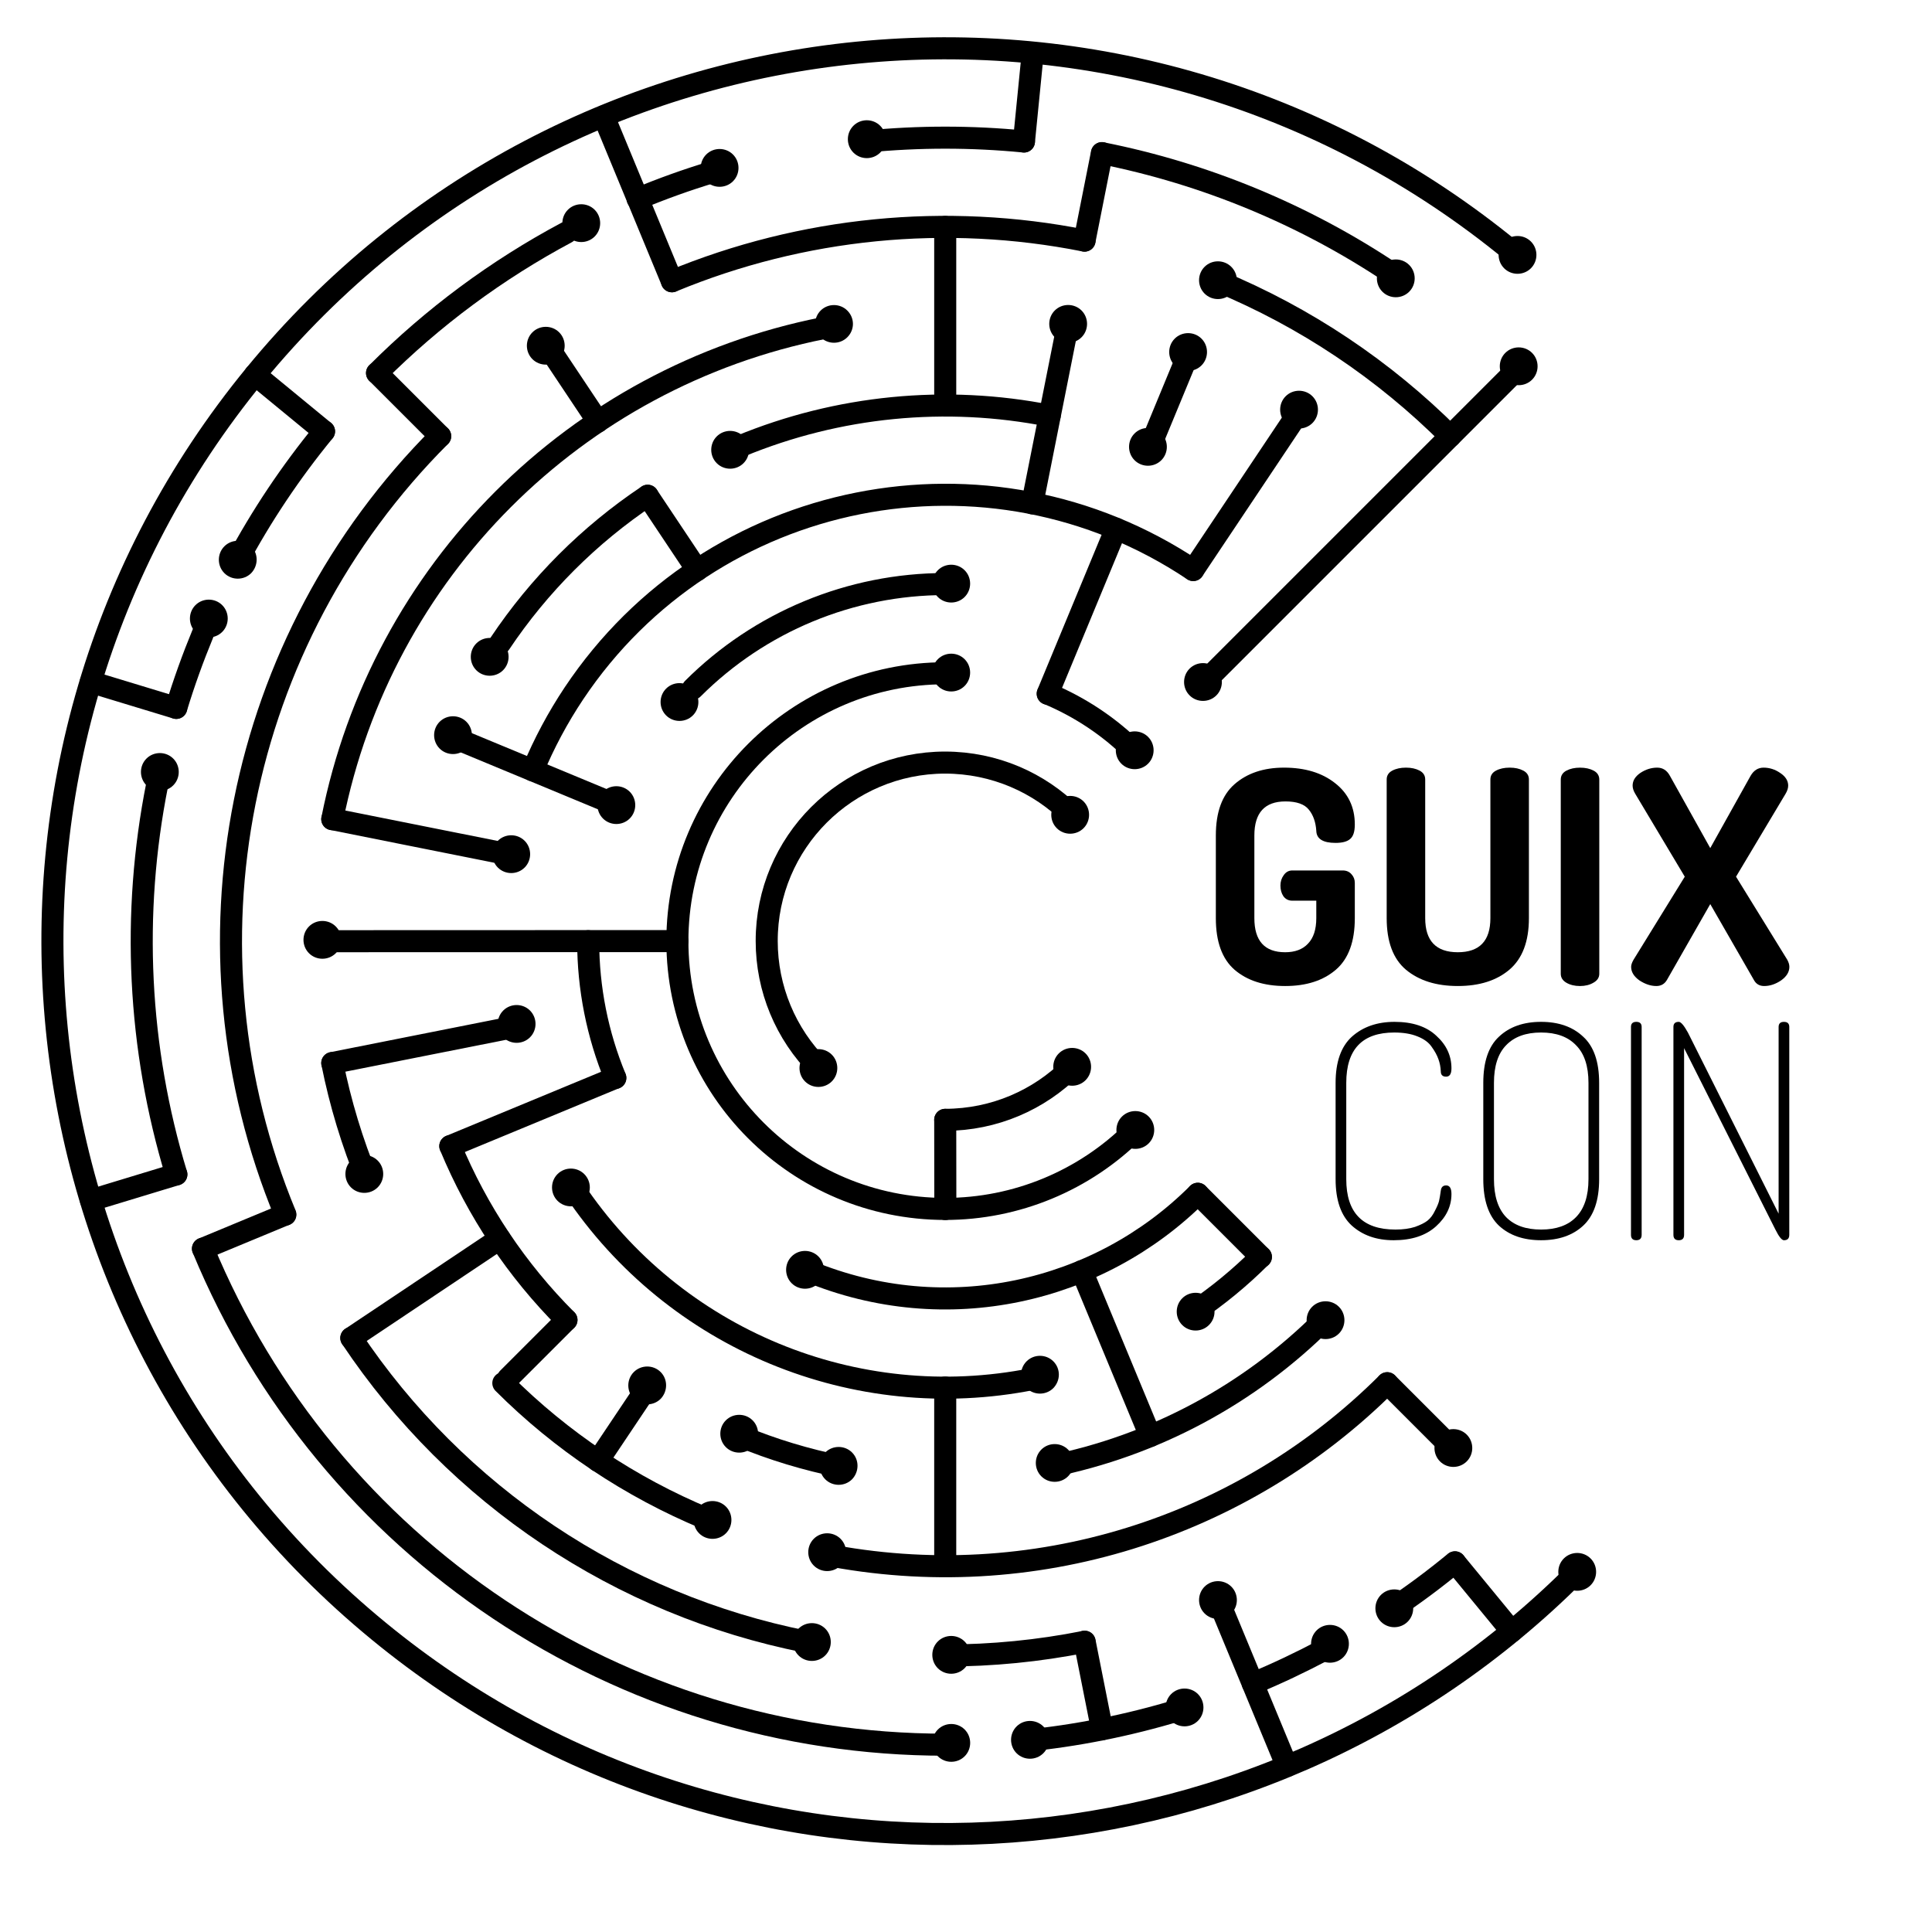<?xml version="1.0" encoding="UTF-8"?>
<svg width="1200" height="1200" version="1.1" viewBox="0 0 16 16" xml:space="preserve" xmlns="http://www.w3.org/2000/svg" xmlns:cc="http://creativecommons.org/ns#" xmlns:dc="http://purl.org/dc/elements/1.1/" xmlns:rdf="http://www.w3.org/1999/02/22-rdf-syntax-ns#">


   <g transform="scale(.013)">
      <rect width="1200" height="1200" fill="none" />
      <g transform="matrix(.672 0 0 .672 -2447.5 1159.5)">
         <g transform="matrix(0 -1.493 -1.493 0 5513.9 345.95)">
            <g transform="rotate(90 767.02 720.35)">
               <g transform="rotate(-45 697.19 698.54)">
                  <path d="m700 586.6c29 0 58 11.1 80.2 33.2 44.3 44.3 44.3 116.1 0 160.3-21.3 21.3-50.1 33.2-80.2 33.2" fill="none" stroke="#000" stroke-linecap="round" stroke-linejoin="round" stroke-miterlimit="10" stroke-width="14" />
                  <path d="m619.8 780.2c-22.1-22.2-33.2-51.2-33.2-80.2" fill="none" stroke="#000" stroke-linecap="round" stroke-linejoin="round" stroke-miterlimit="10" stroke-width="14" />
                  <path d="m700 529.9c22.3 0 44.4 4.4 65.1 12.9" fill="none" stroke="#000" stroke-linecap="round" stroke-linejoin="round" stroke-miterlimit="10" stroke-width="14" />
                  <path d="m820.3 579.7c66.4 66.4 66.4 174.1 0 240.5s-174.1 66.4-240.5 0c-31.9-31.9-49.8-75.2-49.8-120.3" fill="none" stroke="#000" stroke-linecap="round" stroke-linejoin="round" stroke-miterlimit="10" stroke-width="14" />
                  <path d="m860.3 539.6c42.5 42.5 66.4 100.2 66.4 160.3" fill="none" stroke="#000" stroke-linecap="round" stroke-linejoin="round" stroke-miterlimit="10" stroke-width="14" />
                  <path d="m860.3 860.3c-21.1 21.1-46.1 37.8-73.6 49.2" fill="none" stroke="#000" stroke-linecap="round" stroke-linejoin="round" stroke-miterlimit="10" stroke-width="14" />
                  <path d="m613.2 909.5c-87.3-36.2-140-120.5-140-209.5" fill="none" stroke="#000" stroke-linecap="round" stroke-linejoin="round" stroke-miterlimit="10" stroke-width="14" />
                  <path d="m755.3 422c153.5 30.5 253.2 179.8 222.7 333.3-3.65 18.25-9.05 36.05-16.125 53.162" fill="none" stroke="#000" stroke-linecap="round" stroke-linejoin="round" stroke-miterlimit="10" stroke-width="14" />
                  <path d="m755.3 978c-112.4 22.4-227.3-25.2-291-120.5" fill="none" stroke="#000" stroke-linecap="round" stroke-linejoin="round" stroke-miterlimit="10" stroke-width="14" />
                  <path d="m422 755.3c-3.6-18.2-5.4-36.7-5.4-55.3" fill="none" stroke="#000" stroke-linecap="round" stroke-linejoin="round" stroke-miterlimit="10" stroke-width="14" />
                  <path d="m889 417.2c55.9 37.4 99.5 90.5 125.3 152.6" fill="none" stroke="#000" stroke-linecap="round" stroke-linejoin="round" stroke-miterlimit="10" stroke-width="14" />
                  <path d="m1033.6 633.6c8.7 43.8 8.7 88.9 0 132.7" fill="none" stroke="#000" stroke-linecap="round" stroke-linejoin="round" stroke-miterlimit="10" stroke-width="14" />
                  <path d="m830.2 1014.2c-41.3 17.1-85.5 25.9-130.2 25.9" fill="none" stroke="#000" stroke-linecap="round" stroke-linejoin="round" stroke-miterlimit="10" stroke-width="14" />
                  <path d="m569.8 1014.2c-20.6-8.5-40.3-19.1-58.8-31.4" fill="none" stroke="#000" stroke-linecap="round" stroke-linejoin="round" stroke-miterlimit="10" stroke-width="14" />
                  <path d="m417.2 888.9c-37.6-56.3-57.3-122.2-57.3-188.9" fill="none" stroke="#000" stroke-linecap="round" stroke-linejoin="round" stroke-miterlimit="10" stroke-width="14" />
                  <path d="m1030 479.5c89.2 133.5 89.2 307.5 0 440.9" fill="none" stroke="#000" stroke-linecap="round" stroke-linejoin="round" stroke-miterlimit="10" stroke-width="14" />
                  <path d="m920.5 1029.9c-21.6 14.4-44.6 26.7-68.6 36.7" fill="none" stroke="#000" stroke-linecap="round" stroke-linejoin="round" stroke-miterlimit="10" stroke-width="14" />
                  <path d="m700 1096.8c-52.1 0-103.7-10.3-151.9-30.2" fill="none" stroke="#000" stroke-linecap="round" stroke-linejoin="round" stroke-miterlimit="10" stroke-width="14" />
                  <path d="m479.5 1029.9c-112.9-75.4-176.3-200.6-176.4-329.9" fill="none" stroke="#000" stroke-linecap="round" stroke-linejoin="round" stroke-miterlimit="10" stroke-width="14" />
                  <path d="m700 246.5c59.6 0 118.5 11.7 173.6 34.5" fill="none" stroke="#000" stroke-linecap="round" stroke-linejoin="round" stroke-miterlimit="10" stroke-width="14" />
                  <path d="m952 322.9c74.6 49.8 132.7 120.7 167 203.5" fill="none" stroke="#000" stroke-linecap="round" stroke-linejoin="round" stroke-miterlimit="10" stroke-width="14" />
                  <path d="m1153.5 700c0 183.4-110.5 348.8-280 419" fill="none" stroke="#000" stroke-linecap="round" stroke-linejoin="round" stroke-miterlimit="10" stroke-width="14" />
                  <path d="m788.5 1144.8c-118 23.5-240.4-0.9-340.4-67.7" fill="none" stroke="#000" stroke-linecap="round" stroke-linejoin="round" stroke-miterlimit="10" stroke-width="14" />
                  <path d="m379.3 1020.7c-21-21-39.9-44-56.4-68.7" fill="none" stroke="#000" stroke-linecap="round" stroke-linejoin="round" stroke-miterlimit="10" stroke-width="14" />
                  <path d="m799.5 199.6c65.7 13.1 128.2 39 183.9 76.2" fill="none" stroke="#000" stroke-linecap="round" stroke-linejoin="round" stroke-miterlimit="10" stroke-width="14" />
                  <path d="m1023.7 305.6c25.8 21.2 49.5 44.9 70.7 70.7" fill="none" stroke="#000" stroke-linecap="round" stroke-linejoin="round" stroke-miterlimit="10" stroke-width="14" />
                  <path d="m1150 459.5c7.9 14.7 15 29.8 21.4 45.3" fill="none" stroke="#000" stroke-linecap="round" stroke-linejoin="round" stroke-miterlimit="10" stroke-width="14" />
                  <path d="m1188.2 551.9c14.6 48 22 97.9 22 148.1" fill="none" stroke="#000" stroke-linecap="round" stroke-linejoin="round" stroke-miterlimit="10" stroke-width="14" />
                  <path d="m1207.8 750c-3.3 33.3-9.8 66.1-19.5 98.1" fill="none" stroke="#000" stroke-linecap="round" stroke-linejoin="round" stroke-miterlimit="10" stroke-width="14" />
                  <path d="m1171.4 895.2c-6.4 15.4-13.5 30.5-21.4 45.3" fill="none" stroke="#000" stroke-linecap="round" stroke-linejoin="round" stroke-miterlimit="10" stroke-width="14" />
                  <path d="m1124.2 983.4c-46.6 69.8-109.7 127-183.7 166.5" fill="none" stroke="#000" stroke-linecap="round" stroke-linejoin="round" stroke-miterlimit="10" stroke-width="14" />
                  <path d="m895.2 1171.3c-190.7 79-410.1 35.3-556-110.6" fill="none" stroke="#000" stroke-linecap="round" stroke-linejoin="round" stroke-miterlimit="10" stroke-width="14" />
                  <path d="m305.6 1023.7c-21.2-25.8-39.8-53.7-55.6-83.2" fill="none" stroke="#000" stroke-linecap="round" stroke-linejoin="round" stroke-miterlimit="10" stroke-width="14" />
                  <path d="m228.6 895.2c-6.4-15.4-12-31.2-16.9-47.1" fill="none" stroke="#000" stroke-linecap="round" stroke-linejoin="round" stroke-miterlimit="10" stroke-width="14" />
                  <path d="m199.6 799.5c-3.3-16.4-5.7-32.9-7.3-49.5" fill="none" stroke="#000" stroke-linecap="round" stroke-linejoin="round" stroke-miterlimit="10" stroke-width="14" />
                  <path d="m755.6 135.8c311.6 30.7 539.3 308.2 508.6 619.7-30.7 311.6-308.2 539.3-619.7 508.6-293-28.8-511.8-275.7-511.4-564.1" fill="none" stroke="#000" stroke-linecap="round" stroke-linejoin="round" stroke-miterlimit="10" stroke-width="14" />
                  <line x1="700" x2="700" y1="189.8" y2="465.1" fill="none" stroke="#000" stroke-linecap="round" stroke-linejoin="round" stroke-miterlimit="10" stroke-width="14" />
                  <line x1="777.4" x2="755.3" y1="310.8" y2="422" fill="none" stroke="#000" stroke-linecap="round" stroke-linejoin="round" stroke-miterlimit="10" stroke-width="14" />
                  <line x1="851.9" x2="830.2" y1="333.4" y2="385.7" fill="none" stroke="#000" stroke-linecap="round" stroke-linejoin="round" stroke-miterlimit="10" stroke-width="14" />
                  <line x1="808.5" x2="765.1" y1="438.1" y2="542.9" fill="none" stroke="#000" stroke-linecap="round" stroke-linejoin="round" stroke-miterlimit="10" stroke-width="14" />
                  <line x1="983.5" x2="952" y1="275.8" y2="322.9" fill="none" stroke="#000" stroke-linecap="round" stroke-linejoin="round" stroke-miterlimit="10" stroke-width="14" />
                  <line x1="920.5" x2="857.5" y1="370" y2="464.3" fill="none" stroke="#000" stroke-linecap="round" stroke-linejoin="round" stroke-miterlimit="10" stroke-width="14" />
                  <line x1="1059.6" x2="1023.7" y1="261.8" y2="305.6" fill="none" stroke="#000" stroke-linecap="round" stroke-linejoin="round" stroke-miterlimit="10" stroke-width="14" />
                  <line x1="1020.7" x2="942.46" y1="379.3" y2="457.54" fill="none" stroke="#000" stroke-linecap="round" stroke-linejoin="round" stroke-miterlimit="10" stroke-width="14" />
                  <line x1="1223.7" x2="1171.4" y1="483" y2="504.7" fill="none" stroke="#000" stroke-linecap="round" stroke-linejoin="round" stroke-miterlimit="10" stroke-width="14" />
                  <line x1="1144.8" x2="1089.2" y1="611.5" y2="622.6" fill="none" stroke="#000" stroke-linecap="round" stroke-linejoin="round" stroke-miterlimit="10" stroke-width="14" />
                  <line x1="1033.6" x2="978" y1="633.6" y2="644.7" fill="none" stroke="#000" stroke-linecap="round" stroke-linejoin="round" stroke-miterlimit="10" stroke-width="14" />
                  <line x1="1210.2" x2="1153.5" y1="700" y2="700" fill="none" stroke="#000" stroke-linecap="round" stroke-linejoin="round" stroke-miterlimit="10" stroke-width="14" />
                  <line x1="1264.2" x2="1207.8" y1="755.5" y2="750" fill="none" stroke="#000" stroke-linecap="round" stroke-linejoin="round" stroke-miterlimit="10" stroke-width="14" />
                  <line x1="1014.2" x2="909.5" y1="830.1" y2="786.8" fill="none" stroke="#000" stroke-linecap="round" stroke-linejoin="round" stroke-miterlimit="10" stroke-width="14" />
                  <line x1="1200" x2="1150" y1="967.2" y2="940.5" fill="none" stroke="#000" stroke-linecap="round" stroke-linejoin="round" stroke-miterlimit="10" stroke-width="14" />
                  <line x1="1030" x2="935.7" y1="920.4" y2="857.5" fill="none" stroke="#000" stroke-linecap="round" stroke-linejoin="round" stroke-miterlimit="10" stroke-width="14" />
                  <line x1="977.31" x2="820.3" y1="977.31" y2="820.2" fill="none" stroke="#000" stroke-linecap="round" stroke-linejoin="round" stroke-miterlimit="10" stroke-width="14" />
                  <line x1="920.5" x2="857.5" y1="1029.9" y2="935.7" fill="none" stroke="#000" stroke-linecap="round" stroke-linejoin="round" stroke-miterlimit="10" stroke-width="14" />
                  <line x1="967.2" x2="940.5" y1="1199.9" y2="1149.9" fill="none" stroke="#000" stroke-linecap="round" stroke-linejoin="round" stroke-miterlimit="10" stroke-width="14" />
                  <path d="m895.2 1171.3-21.586-52.196" fill="none" stroke="#000" stroke-linecap="round" stroke-linejoin="round" stroke-miterlimit="10" stroke-width="14" />
                  <line x1="830.2" x2="786.8" y1="1014.2" y2="909.5" fill="none" stroke="#000" stroke-linecap="round" stroke-linejoin="round" stroke-miterlimit="10" stroke-width="14" />
                  <line x1="788.5" x2="766.4" y1="1144.8" y2="1033.6" fill="none" stroke="#000" stroke-linecap="round" stroke-linejoin="round" stroke-miterlimit="10" stroke-width="14" />
                  <line x1="622.6" x2="633.6" y1="1089.2" y2="1033.6" fill="none" stroke="#000" stroke-linecap="round" stroke-linejoin="round" stroke-miterlimit="10" stroke-width="14" />
                  <line x1="420.34" x2="499.6" y1="979.66" y2="900.4" fill="none" stroke="#000" stroke-linecap="round" stroke-linejoin="round" stroke-miterlimit="10" stroke-width="14" />
                  <line x1="579.7" x2="619.8" y1="820.2" y2="780.2" fill="none" stroke="#000" stroke-linecap="round" stroke-linejoin="round" stroke-miterlimit="10" stroke-width="14" />
                  <line x1="275.8" x2="322.9" y1="983.4" y2="951.9" fill="none" stroke="#000" stroke-linecap="round" stroke-linejoin="round" stroke-miterlimit="10" stroke-width="14" />
                  <line x1="176.3" x2="281" y1="916.9" y2="873.5" fill="none" stroke="#000" stroke-linecap="round" stroke-linejoin="round" stroke-miterlimit="10" stroke-width="14" />
                  <line x1="385.8" x2="490.5" y1="830.1" y2="786.8" fill="none" stroke="#000" stroke-linecap="round" stroke-linejoin="round" stroke-miterlimit="10" stroke-width="14" />
                  <line x1="135.8" x2="192.2" y1="755.5" y2="750" fill="none" stroke="#000" stroke-linecap="round" stroke-linejoin="round" stroke-miterlimit="10" stroke-width="14" />
                  <line x1="416.5" x2="473.2" y1="700" y2="700" fill="none" stroke="#000" stroke-linecap="round" stroke-linejoin="round" stroke-miterlimit="10" stroke-width="14" />
                  <path d="m700.65 172.38c6.598 0 12.022 5.425 12.022 12.022 0 6.598-5.425 12.022-12.022 12.022s-12.022-5.425-12.022-12.022c0-6.598 5.425-12.022 12.022-12.022z" stroke-width="1.466" />
                  <path d="m751.19 122.89c6.598 0 12.022 5.425 12.022 12.022 0 6.598-5.425 12.022-12.022 12.022s-12.022-5.425-12.022-12.022c0-6.598 5.425-12.022 12.022-12.022z" stroke-width="1.466" />
                  <path d="m874.34 268.78c6.587 0 12.003 5.416 12.003 12.003s-5.416 12.003-12.003 12.003-12.003-5.416-12.003-12.003 5.27-12.003 12.003-12.003z" stroke-width="1.464" />
                  <path d="m700.65 455.88c6.598 0 12.022 5.425 12.022 12.022 0 6.598-5.425 12.022-12.022 12.022s-12.022-5.425-12.022-12.022c0-6.598 5.425-12.022 12.022-12.022z" stroke-width="1.466" />
                  <path d="m830.94 375c6.598 0 12.022 5.425 12.022 12.022 0 6.598-5.425 12.022-12.022 12.022s-12.022-5.425-12.022-12.022c0-6.598 5.425-12.022 12.022-12.022z" stroke-width="1.466" />
                  <path d="m921.97 355.62c6.598 0 12.022 5.425 12.022 12.022 0 6.598-5.425 12.022-12.022 12.022s-12.022-5.425-12.022-12.022c0-6.598 5.425-12.022 12.022-12.022z" stroke-width="1.466" />
                  <path d="m1146.7 599.96c6.598 0 12.022 5.425 12.022 12.022 0 6.598-5.425 12.022-12.022 12.022s-12.022-5.425-12.022-12.022c0-6.598 5.425-12.022 12.022-12.022z" stroke-width="1.466" />
                  <path d="m1027.1 460.81c6.576 0 11.984 5.407 11.984 11.984s-5.407 11.984-11.984 11.984-11.984-5.407-11.984-11.984c0-6.723 5.261-11.984 11.984-11.984z" stroke-width="1.461" />
                  <path d="m1017.2 563.92c6.598 0 12.022 5.425 12.022 12.022 0 6.598-5.425 12.022-12.022 12.022s-12.022-5.425-12.022-12.022c0-6.598 5.425-12.022 12.022-12.022z" stroke-width="1.466" />
                  <path d="m926.7 699.9c6.598 0 12.022 5.425 12.022 12.022 0 6.598-5.425 12.022-12.022 12.022s-12.022-5.425-12.022-12.022c0-6.598 5.425-12.022 12.022-12.022z" stroke-width="1.466" />
                  <path d="m1032.2 764.83c6.598 0 12.022 5.425 12.022 12.022 0 6.598-5.425 12.022-12.022 12.022s-12.022-5.425-12.022-12.022c0-6.598 5.425-12.022 12.022-12.022z" stroke-width="1.466" />
                  <path d="m908.76 774.53c6.598 0 12.022 5.425 12.022 12.022 0 6.598-5.425 12.022-12.022 12.022s-12.022-5.425-12.022-12.022c0-6.598 5.425-12.022 12.022-12.022z" stroke-width="1.466" />
                  <path d="m1013.5 816.46c6.598 0 12.022 5.425 12.022 12.022 0 6.598-5.425 12.022-12.022 12.022s-12.022-5.425-12.022-12.022c0-6.598 5.425-12.022 12.022-12.022z" stroke-width="1.466" />
                  <path d="m1188.9 834.31c6.608 0 12.042 5.434 12.042 12.042s-5.434 12.042-12.042 12.042-12.042-5.434-12.042-12.042c0.147-6.608 5.434-12.042 12.042-12.042z" stroke-width="1.468" />
                  <path d="m980.25 967.01c6.598 0 12.022 5.425 12.022 12.022 0 6.598-5.425 12.022-12.022 12.022s-12.022-5.425-12.022-12.022c0-6.598 5.425-12.022 12.022-12.022z" stroke-width="1.466" />
                  <path d="m855.29 917.55c6.598 0 12.022 5.425 12.022 12.022 0 6.598-5.425 12.022-12.022 12.022s-12.022-5.425-12.022-12.022c0-6.598 5.425-12.022 12.022-12.022z" stroke-width="1.466" />
                  <path d="m757.51 966.62c6.587 0 12.003 5.416 12.003 12.003s-5.416 12.003-12.003 12.003-12.003-5.416-12.003-12.003c0-6.733 5.416-12.003 12.003-12.003z" stroke-width="1.464" />
                  <path d="m634.34 1021.2c6.608 0 12.042 5.434 12.042 12.042s-5.434 12.042-12.042 12.042-12.042-5.434-12.042-12.042c0.147-6.608 5.434-12.042 12.042-12.042z" stroke-width="1.468" />
                  <path d="m512.28 971.38c6.608 0 12.042 5.434 12.042 12.042s-5.434 12.042-12.042 12.042-12.042-5.434-12.042-12.042c0.147-6.608 5.434-12.042 12.042-12.042z" stroke-width="1.468" />
                  <path d="m462.83 840.08c6.598 0 12.022 5.425 12.022 12.022 0 6.598-5.425 12.022-12.022 12.022s-12.022-5.425-12.022-12.022c0.147-6.744 5.425-12.022 12.022-12.022z" stroke-width="1.466" />
                  <path d="m416.6 873.1c6.587 0 12.003 5.416 12.003 12.003s-5.416 12.003-12.003 12.003-12.003-5.416-12.003-12.003 5.27-12.003 12.003-12.003z" stroke-width="1.464" />
                  <path d="m421.26 741.91c6.587 0 12.003 5.416 12.003 12.003s-5.416 12.003-12.003 12.003-12.003-5.416-12.003-12.003c0-6.733 5.416-12.003 12.003-12.003z" stroke-width="1.464" />
                  <path d="m615.41 898.47c6.598 0 12.022 5.425 12.022 12.022 0 6.598-5.425 12.022-12.022 12.022s-12.022-5.425-12.022-12.022c0-6.598 5.425-12.022 12.022-12.022z" stroke-width="1.466" />
                  <path d="m586.6 687.38c6.598 0 12.022 5.425 12.022 12.022 0 6.598-5.425 12.022-12.022 12.022s-12.022-5.425-12.022-12.022c0-6.598 5.425-12.022 12.022-12.022z" stroke-width="1.466" />
                  <path d="m700 801.86c6.598 0 12.022 5.425 12.022 12.022 0 6.598-5.425 12.022-12.022 12.022s-12.022-5.425-12.022-12.022c0-6.598 5.425-12.022 12.022-12.022z" stroke-width="1.466" />
                  <path d="m529.9 687.38c6.598 0 12.022 5.425 12.022 12.022 0 6.598-5.425 12.022-12.022 12.022s-12.022-5.425-12.022-12.022c0-6.598 5.425-12.022 12.022-12.022z" stroke-width="1.466" />
                  <path d="m133.1 687.38c6.598 0 12.022 5.425 12.022 12.022 0 6.598-5.425 12.022-12.022 12.022s-12.022-5.425-12.022-12.022c0-6.598 5.425-12.022 12.022-12.022z" stroke-width="1.466" />
                  <path d="m198.86 785.86c6.598 0 12.022 5.425 12.022 12.022 0 6.598-5.425 12.022-12.022 12.022s-12.022-5.425-12.022-12.022c0-6.598 5.425-12.022 12.022-12.022z" stroke-width="1.466" />
                  <path d="m211.8 830.68c6.598 0 12.022 5.425 12.022 12.022 0 6.598-5.425 12.022-12.022 12.022s-12.022-5.425-12.022-12.022c0-6.598 5.425-12.022 12.022-12.022z" stroke-width="1.466" />
                  <path d="m281.74 861.33c6.598 0 12.022 5.425 12.022 12.022 0 6.598-5.425 12.022-12.022 12.022s-12.022-5.425-12.022-12.022c0-6.598 5.425-12.022 12.022-12.022z" stroke-width="1.466" />
                  <path d="m248.53 924.55c6.598 0 12.022 5.425 12.022 12.022 0 6.598-5.425 12.022-12.022 12.022s-12.022-5.425-12.022-12.022c0-6.598 5.425-12.022 12.022-12.022z" stroke-width="1.466" />
                  <path d="m303.39 1008.5c6.598 0 12.022 5.425 12.022 12.022 0 6.598-5.425 12.022-12.022 12.022s-12.022-5.425-12.022-12.022c0-6.598 5.425-12.022 12.022-12.022z" stroke-width="1.466" />
                  <path d="m1128.6 964.61c6.598 0 12.022 5.425 12.022 12.022 0 6.598-5.425 12.022-12.022 12.022s-12.022-5.425-12.022-12.022c0-6.598 5.425-12.022 12.022-12.022z" stroke-width="1.466" />
                  <path d="m1148.5 442.08c6.598 0 12.022 5.425 12.022 12.022 0 6.598-5.425 12.022-12.022 12.022s-12.022-5.425-12.022-12.022c0-6.598 5.425-12.022 12.022-12.022z" stroke-width="1.466" />
                  <path d="m1095.3 363.08c6.608 0 12.042 5.434 12.042 12.042s-5.434 12.042-12.042 12.042-12.042-5.434-12.042-12.042c0.147-6.608 5.434-12.042 12.042-12.042z" stroke-width="1.468" />
                  <path d="m795.32 188.07c6.598 0 12.022 5.425 12.022 12.022 0 6.598-5.425 12.022-12.022 12.022s-12.022-5.425-12.022-12.022c0-6.598 5.425-12.022 12.022-12.022z" stroke-width="1.466" />
                  <path d="m857.85 524.73c6.598 0 12.022 5.425 12.022 12.022 0 6.598-5.425 12.022-12.022 12.022s-12.022-5.425-12.022-12.022c0-6.598 5.425-12.022 12.022-12.022z" stroke-width="1.466" />
                  <path d="m817.91 564.67c6.598 0 12.022 5.425 12.022 12.022 0 6.598-5.425 12.022-12.022 12.022s-12.022-5.425-12.022-12.022c0-6.598 5.425-12.022 12.022-12.022z" stroke-width="1.466" />
                  <path d="m376.9 1005.7c6.598 0 12.022 5.425 12.022 12.022 0 6.598-5.425 12.022-12.022 12.022s-12.022-5.425-12.022-12.022c0-6.598 5.425-12.022 12.022-12.022z" stroke-width="1.466" />
                  <path d="m337.34 1045.2c6.598 0 12.022 5.425 12.022 12.022 0 6.598-5.425 12.022-12.022 12.022s-12.022-5.425-12.022-12.022c0-6.598 5.425-12.022 12.022-12.022z" stroke-width="1.466" />
                  <path d="m700.65 517.18c6.598 0 12.022 5.425 12.022 12.022 0 6.598-5.425 12.022-12.022 12.022s-12.022-5.425-12.022-12.022c0-6.598 5.425-12.022 12.022-12.022z" stroke-width="1.466" />
                  <path d="m700.65 575.13c6.598 0 12.022 5.425 12.022 12.022 0 6.598-5.425 12.022-12.022 12.022s-12.022-5.425-12.022-12.022c0-6.598 5.425-12.022 12.022-12.022z" stroke-width="1.466" />
                  <line x1="700" x2="700" y1="1040.1" y2="1092.6" fill="none" stroke="#000" stroke-linecap="round" stroke-linejoin="round" stroke-miterlimit="10" stroke-width="14" />
                  <path d="m544.64 1052.3c6.598 0 12.022 5.425 12.022 12.022 0 6.598-5.425 12.022-12.022 12.022s-12.022-5.425-12.022-12.022c0-6.598 5.425-12.022 12.022-12.022z" stroke-width="1.466" />
                  <path d="m571.36 1001.6c6.598 0 12.022 5.425 12.022 12.022 0 6.598-5.425 12.022-12.022 12.022s-12.022-5.425-12.022-12.022c0-6.598 5.425-12.022 12.022-12.022z" stroke-width="1.466" />
                  <path d="m478.69 1015.3c6.598 0 12.022 5.425 12.022 12.022 0 6.598-5.425 12.022-12.022 12.022s-12.022-5.425-12.022-12.022c0-6.598 5.425-12.022 12.022-12.022z" stroke-width="1.466" />
                  <path d="m445.21 1062.5c6.598 0 12.022 5.425 12.022 12.022 0 6.598-5.425 12.022-12.022 12.022s-12.022-5.425-12.022-12.022c0-6.598 5.425-12.022 12.022-12.022z" stroke-width="1.466" />
                  <path d="m1185.8 528.99c6.598 0 12.022 5.425 12.022 12.022 0 6.598-5.425 12.022-12.022 12.022s-12.022-5.425-12.022-12.022c0-6.598 5.425-12.022 12.022-12.022z" stroke-width="1.466" />
                  <path d="m933.93 843.75c6.598 0 12.022 5.425 12.022 12.022 0 6.598-5.425 12.022-12.022 12.022s-12.022-5.425-12.022-12.022c0-6.598 5.425-12.022 12.022-12.022z" stroke-width="1.466" />
                  <path d="m1175.5 873.73c6.598 0 12.022 5.425 12.022 12.022 0 6.598-5.425 12.022-12.022 12.022s-12.022-5.425-12.022-12.022c0-6.598 5.425-12.022 12.022-12.022z" stroke-width="1.466" />
                  <line x1="246.4" x2="303.1" y1="700" y2="700" fill="none" stroke="#000" stroke-linecap="round" stroke-linejoin="round" stroke-miterlimit="10" stroke-width="14" />
                  <path d="m359.1 687.38c6.598 0 12.022 5.425 12.022 12.022 0 6.598-5.425 12.022-12.022 12.022s-12.022-5.425-12.022-12.022c0-6.598 5.425-12.022 12.022-12.022z" stroke-width="1.466" />
                  <line x1="1171.3" x2="1119" y1="504.7" y2="526.4" fill="none" stroke="#000" stroke-linecap="round" stroke-linejoin="round" stroke-miterlimit="10" stroke-width="14" />
                  <path d="m855.48 314.4c6.598 0 12.022 5.425 12.022 12.022 0 6.598-5.425 12.022-12.022 12.022s-12.022-5.425-12.022-12.022c0-6.598 5.425-12.022 12.022-12.022z" stroke-width="1.466" />
                  <path d="m779.8 290.46c6.598 0 12.022 5.425 12.022 12.022 0 6.598-5.425 12.022-12.022 12.022s-12.022-5.425-12.022-12.022c0-6.598 5.425-12.022 12.022-12.022z" stroke-width="1.466" />
                  <path d="m856.31 1053.3c6.598 0 12.022 5.425 12.022 12.022 0 6.598-5.425 12.022-12.022 12.022s-12.022-5.425-12.022-12.022c0-6.598 5.425-12.022 12.022-12.022z" stroke-width="1.466" />
                  <path d="m244.31 687.38c6.598 0 12.022 5.425 12.022 12.022 0 6.598-5.425 12.022-12.022 12.022s-12.022-5.425-12.022-12.022c0-6.598 5.425-12.022 12.022-12.022z" stroke-width="1.466" />
               </g>
            </g>
         </g>
         <g transform="matrix(1.463 0 0 1.463 2822 -2109.1)">

            <path d="m1348.4 857.18v-53.568q0-22.656 12.096-33.216 12.288-10.752 32.064-10.752 20.352 0 33.024 9.984 12.864 9.984 12.864 26.88 0 6.912-3.072 9.408-2.88 2.496-9.408 2.496-12.288 0-12.48-7.872-0.576-8.448-4.8-13.632-4.224-5.376-15.168-5.376-20.16 0-20.16 22.08v53.568q0 22.08 19.968 22.08 9.6 0 14.784-5.568 5.376-5.568 5.376-16.512v-11.328h-15.552q-3.648 0-5.76-2.88-1.92-2.88-1.92-6.912 0-3.84 2.112-6.72 2.112-3.072 5.568-3.072h32.64q3.648 0 5.76 2.496 2.112 2.304 2.112 5.568v22.848q0 22.848-12.288 33.408t-32.832 10.56-32.832-10.56q-12.096-10.56-12.096-33.408z" />
            <path d="m1459.1 857.18v-89.856q0-3.84 3.648-5.76t8.832-1.92 8.832 1.92 3.648 5.76v89.856q0 22.08 21.12 22.08t21.12-22.08v-89.856q0-3.84 3.648-5.76t8.832-1.92 8.832 1.92 3.648 5.76v89.856q0 22.656-12.672 33.408-12.48 10.56-33.408 10.56t-33.6-10.56q-12.48-10.56-12.48-33.408z" />
            <path d="m1571.9 893.22v-125.82q0-3.872 3.648-5.807t8.832-1.936 8.832 1.936 3.648 5.807v125.82q0 3.678-3.84 5.807-3.648 2.129-8.64 2.129-5.184 0-8.832-2.129t-3.648-5.807z" />
            <path d="m1617.5 888.74q0-1.91 1.536-4.583l33.216-53.852-32.064-53.661q-1.728-2.865-1.728-5.347 0-4.774 4.992-8.211 5.184-3.437 10.944-3.437 5.376 0 8.256 5.347l26.112 46.786 26.112-46.786q3.072-5.347 8.448-5.347 5.76 0 10.752 3.437 5.184 3.437 5.184 8.211 0 2.482-1.728 5.347l-32.064 53.661 33.216 53.852q1.344 2.482 1.344 4.583 0 4.965-5.376 8.784-5.376 3.628-10.944 3.628-4.608 0-6.72-4.01l-28.224-49.078-28.032 49.078q-2.304 4.01-6.912 4.01-5.376 0-10.944-3.628-5.376-3.819-5.376-8.784z" />

            <g transform="translate(-314.6 164.72)">
               <path d="m1740.6 861.6v-62.4q0-20.352 10.56-29.952 10.752-9.6 27.648-9.6 17.472 0 27.072 9.024 9.792 8.832 9.792 21.12 0 5.376-3.456 5.376t-3.456-3.456q-0.192-4.224-1.536-7.872-1.344-3.84-4.416-8.064-2.88-4.224-9.216-6.72-6.144-2.496-14.976-2.496-31.104 0-31.104 32.64v62.4q0 32.64 31.872 32.64 7.296 0 12.672-1.728 5.376-1.92 8.064-4.032 2.88-2.304 4.8-6.336 2.112-4.032 2.688-6.336 0.576-2.496 1.152-6.72 0.384-3.456 3.456-3.456 3.456 0 3.456 5.568 0 11.904-9.984 20.928t-27.456 9.024q-16.704 0-27.264-9.6-10.368-9.6-10.368-29.952z" />
               <path d="m1836.3 861.6v-62.4q0-20.544 10.176-29.952 10.176-9.6 27.264-9.6t27.264 9.6q10.368 9.408 10.368 29.952v62.4q0 20.544-10.368 30.144-10.176 9.408-27.264 9.408t-27.264-9.408q-10.176-9.6-10.176-30.144zm6.912 0q0 16.32 7.872 24.576 7.872 8.064 22.656 8.064t22.656-8.064q8.064-8.256 8.064-24.576v-62.4q0-16.32-8.064-24.384-7.872-8.256-22.656-8.256t-22.656 8.256q-7.872 8.064-7.872 24.384z" />
               <path d="m1932 897.67v-134.73q0-3.291 3.456-3.291t3.456 3.291v134.73q0 3.484-3.456 3.484t-3.456-3.484z" />
               <path d="m1959.5 897.67v-134.73q0-3.291 3.456-3.291 2.112 0 5.952 6.969l58.752 117.31v-120.98q0-3.291 3.456-3.291t3.456 3.291v134.73q0 3.484-3.456 3.484-2.112 0-5.568-6.969l-59.136-117.5v120.98q0 3.484-3.456 3.484t-3.456-3.484z" />
            </g>
         </g>
      </g>
   </g>
</svg>